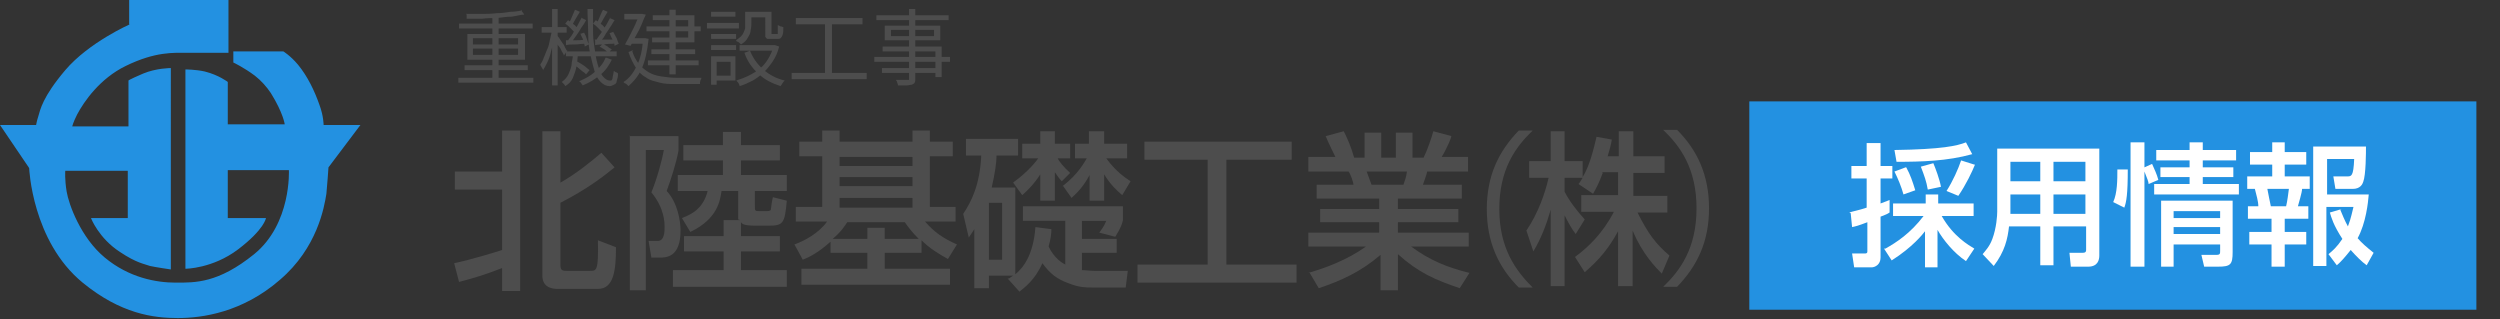 <?xml version="1.0" encoding="UTF-8"?>
<svg xmlns="http://www.w3.org/2000/svg" width="360" height="46" version="1.1" viewBox="0 0 360 46">
  <rect x="0" y="0" width="360" height="46" fill="#333333" stroke="none"/>
  <defs>
    <style>
      .cls-1 {
        fill: #4d4d4d;
      }

      .cls-2 {
        fill: #2391e1;
      }

      .cls-3 {
        fill: #fff;
      }
    </style>
  </defs>
  <!-- Generator: Adobe Illustrator 28.7.7, SVG Export Plug-In . SVG Version: 1.2.0 Build 194)  -->
  <g>
    <g id="_レイヤー_1" data-name="レイヤー_1">
      <g>
        <path class="cls-1" d="M65.4,37.9c2.4-.5,6-1.6,6.9-1.9v-8.7h-6.8v-2.6h6.8v-5.9h2.6v23.1h-2.6v-3.3c-2.6,1-3.6,1.3-6.2,2l-.7-2.7ZM78.1,18.9h2.6v7.4c2.3-1.3,4.5-3.1,5.9-4.3l1.9,2.1c-1.6,1.3-3.9,3.1-7.8,5.1v9c0,.8.4.8.9.8h3.4c.9,0,1.2,0,1.1-4.4l2.6,1c0,3.3-.3,6-2.6,6h-5.8c-.4,0-2.2,0-2.2-1.9v-20.8Z"/>
        <path class="cls-1" d="M90.6,19.6h7.1v2.1c-.3,1.7-1.1,4.2-1.7,5.8,1.6,1.7,2,4.4,2,5.7,0,3.9-2.1,3.9-3.1,3.9h-1.1l-.4-2.4h1.3c1,0,1-1.4,1-2s0-2.7-1.9-5c.8-1.9,1.6-4.9,1.8-6.1h-2.6v20.2h-2.3v-22.3ZM106.3,31.6c0-.3,0-.7,0-1.5v-2.6h-2.4c-.2,1.3-.5,4-4.5,5.9l-1.2-2c1.6-.6,3.1-1.5,3.7-3.9h-4.3v-2.3h6.5v-2.1h-5.7v-2.2h5.7v-1.9h2.6v1.9h5.6v2.2h-5.6v2.1h6.6v2.3h-4.6v2.1c0,.8,0,.8.7.8h1c.2,0,.5,0,.6-.2,0-.2.2-1.5.3-1.8l2,.5c-.3,3.3-.5,3.6-2.7,3.6h-1.6c-1.8,0-2.1-.2-2.3-.5v2h5.6v2.2h-5.6v2.7h6.6v2.4h-16.4v-2.4h7.3v-2.7h-5.7v-2.2h5.7v-2.3h2.4Z"/>
        <path class="cls-1" d="M119.6,34.8c-1.8,1.6-3,2.2-4,2.6l-1.2-2.2c1.4-.5,3.5-1.6,4.7-3.3h-4.5v-2.1h3.8v-7.3h-3.3v-2.1h3.3v-1.6h2.5v1.6h10.5v-1.6h2.5v1.6h3.3v2.1h-3.3v7.3h3.7v2.1h-4.4c1.4,1.6,2.6,2.4,4.6,3.3l-1.3,2.1c-1.4-.8-2.6-1.5-3.8-2.7v1.8h-5.3v2.3h9.4v2.3h-21.4v-2.3h9.5v-2.3h-5.3v-1.8ZM124.9,34.4v-1.6h2.5v1.6h4.9c-1-1-1.6-1.8-2-2.4h-8.3c-.4.6-.9,1.4-2.1,2.4h4.8ZM120.9,22.6v1.3h10.5v-1.3h-10.5ZM120.9,25.5v1.3h10.5v-1.3h-10.5ZM120.9,28.5v1.4h10.5v-1.4h-10.5Z"/>
        <path class="cls-1" d="M145.3,40.1c.3-.2.4-.3.6-.4h-3.5v1.8h-2.1v-8.5c-.2.3-.3.5-.8,1.2l-.8-3.4c1.2-1.8,2.4-4.2,2.6-8.4h-2.2v-2.4h7.5v2.4h-3.1c0,.9-.2,2.5-.7,4.6h3.4v12.5c1.1-.9,2.6-2.7,2.9-6.8l2.3.3c0,.7-.1,1.4-.4,2.5.8,1.7,2,2.4,2.4,2.6v-6.3h-6.1v-2.1h14.4v2c-.1.5-.3,1.1-1.1,2.4l-2.3-.6c.2-.3.7-.9,1-1.7h-3.5v2.6h5v2h-5v2.5c.6,0,1.2.1,1.7.1h4.9l-.3,2.4h-4.9c-.8,0-1.8,0-3.3-.6-1.7-.6-2.7-1.4-3.8-2.9-1.1,2.5-2.6,3.5-3.3,4.1l-1.7-1.9ZM142.4,29.2v8.2h1.9v-8.2h-1.9ZM146,26.2c2.1-1.5,3.4-3.2,3.5-3.4h-2.3v-2.1h2.6v-1.8h2.1v1.8h2.2v2.1h-1.8c.2.4.8,1.2,1.8,2.1l-1.2,1.2c-.3-.3-.6-.7-1-1.3v4.1h-2.1v-3.8c-.8,1.3-1.9,2.4-2.6,3l-1.3-1.8ZM153,26.8c2.3-1.7,3.3-3.7,3.5-4h-1.7v-2.1h2v-1.8h2.2v1.8h3.3v2.1h-3c1.4,1.9,2.6,2.7,3.5,3.3l-1.2,2c-.8-.7-1.7-1.5-2.6-3v3.8h-2.1v-3.7c-.8,1.5-1.6,2.4-2.6,3.3l-1.2-1.7Z"/>
        <path class="cls-1" d="M164.8,20.4h21.2v2.6h-9.4v15.1h10.1v2.6h-22.9v-2.6h10.1v-15.1h-9.1v-2.6Z"/>
        <path class="cls-1" d="M188.4,39.3c2.4-.7,5.5-1.8,8.3-3.8h-8.3v-2h10.2v-1.5h-8.5v-1.9h8.5v-1.5h-9v-2h5.3c0-.3-.4-1.5-.7-1.9h-5.8v-2.1h3.9c-.2-.4-1-2-1.4-3l2.6-.7c.6,1.2,1,2.1,1.5,3.8h1.5v-3.6h2.4v3.6h2.1v-3.6h2.4v3.6h1.6c.5-1,1.1-2.7,1.4-3.8l2.6.7c0,.2-.6,1.7-1.4,3h3.8v2.1h-5.9c0,.3-.5,1.6-.6,1.9h5.6v2h-9.2v1.5h8.7v1.9h-8.7v1.5h10.2v2h-8.3c2.7,2,5.2,3,8.4,3.8l-1.4,2.2c-3.5-1.2-5.9-2.2-8.9-4.9v5.2h-2.5v-5.1c-2.8,2.4-5.6,3.7-8.9,4.8l-1.3-2.2ZM196.8,24.7c.1.3.6,1.6.7,1.9h4.6c.2-.6.4-1.1.5-1.9h-5.8Z"/>
      </g>
      <g>
        <path class="cls-1" d="M220.7,18.8c-2.5,2.4-4.8,5.6-4.8,11.3s2.4,8.9,4.8,11.3h-2c-2.9-2.9-4.6-6.5-4.6-11.3s1.7-8.3,4.6-11.3h2Z"/>
        <path class="cls-1" d="M230.8,24.9c-.6,1.6-1,2.3-1.4,3l-2.1-1.4c.2-.2.4-.6.6-.9h-2.6v2c.7,1.4,1.9,2.9,2.9,4l-1.3,2.1c-.6-.8-1-1.5-1.6-2.7v10.2h-2v-11c-.6,2.1-1.4,4.2-2.5,6l-1-3c1.7-2.5,2.7-5.4,3.2-7.6h-2.8v-2.4h3.1v-4.3h2v4.3h2.6v2.3c.6-1,1.2-2.3,2-5.8l2.2.4c-.1.7-.3,1.4-.6,2.4h1.6v-3.6h2.1v3.6h4.5v2.4h-4.5v3.3h4.9v2.4h-4.3c1.5,3,2.6,4.5,4.6,6.2l-1.1,2.6c-.8-.8-2.8-2.8-4.2-6.2v8h-2.1v-7.9c-1.3,2.4-2.7,4.1-4.8,5.9l-1.4-2.2c1.9-1.4,4-3.4,5.6-6.5h-4.7v-2.4h5.3v-3.3h-2.3Z"/>
        <path class="cls-1" d="M239.5,41.3c2.4-2.3,4.8-5.5,4.8-11.3s-2.4-9-4.8-11.3h2c2.9,2.9,4.6,6.5,4.6,11.3s-1.7,8.3-4.6,11.3h-2Z"/>
      </g>
      <path class="cls-2" d="M18.7,3.5s-5.9,2.6-9.3,6.6c-3.3,3.9-3.6,5.7-3.9,6.7-.2.6-.3,1.2-.3,1.2H0l4.2,6.2s.4,10.5,7.7,16.5c5.5,4.5,10.2,5.1,13.7,5.1s9.3-.8,14.7-5.5c5.4-4.6,6.4-10.5,6.7-12.4.1-.9.3-3.8.3-3.8l4.6-6.1h-5.3s0-1.3-.6-2.9c-.7-2-1.7-4.1-3.1-5.8-1.1-1.3-2.1-1.9-2.1-1.9h-7.2v1.6s1.5.7,3.1,1.9c.9.7,1.7,1.6,2.3,2.5,1.8,2.9,2,4.5,2,4.5h-8.2v-6.1s-1.3-1-3.3-1.5c-1.3-.3-2.8-.3-2.8-.3v28.7s3.9,0,7.6-2.8c3.8-2.9,4-4.5,4-4.5h-5.5v-6.9h8.8s.4,7.7-5,12.1c-5.2,4.2-8.5,4.1-11.3,4.1s-6.7-.7-10.2-3.6c-3.5-2.9-5.2-7.7-5.5-9.5-.3-1.8-.2-3-.2-3h9v6.8h-5.3s1.1,2.9,4.2,4.9c2.4,1.6,3.5,1.7,4.3,2,.9.2,3,.5,3,.5V9.8s-2.1,0-4,.8c-2.1.9-2.1,1-2.1,1v6.6h-8.1s.1-.5.7-1.7c1-1.9,3.3-5.2,7-7,4.3-2.1,6.9-1.9,9-1.9h5.8V0h-14.3v3.5Z"/>
      <g>
        <path class="cls-1" d="M66,11.2h10.8v.7h-10.8v-.7ZM66.1,3.4h10.6v.7h-10.6v-.7ZM66.9,9.4h9.1v.7h-9.1v-.7ZM75,1.4l.5.7c-.5,0-1.1.2-1.8.3-.7,0-1.4.1-2.1.2-.7,0-1.5,0-2.2.1-.8,0-1.5,0-2.2,0,0-.1,0-.2,0-.4,0-.1,0-.3-.1-.3.7,0,1.4,0,2.2,0,.7,0,1.5,0,2.2-.1.7,0,1.4-.1,2-.2.6,0,1.2-.1,1.7-.2ZM67.3,4.9h8.3v3.7h-8.3v-3.7ZM68.1,5.5v.9h6.5v-.9h-6.5ZM68.1,7v.9h6.5v-.9h-6.5ZM70.9,2.2h.9v9.4h-.9V2.2Z"/>
        <path class="cls-1" d="M79.5,4.4l.5.2c0,.5-.2,1-.3,1.5-.1.5-.3,1-.4,1.5s-.3,1-.5,1.4c-.2.4-.4.8-.6,1.1,0-.1-.1-.2-.2-.4s-.2-.3-.2-.4c.2-.3.4-.6.5-1,.2-.4.3-.8.5-1.2.2-.4.3-.9.4-1.4s.2-.9.3-1.3ZM78,3.9h3.6v.8h-3.6v-.8ZM79.5,1.3h.8v11h-.8V1.3ZM80.3,5.2c0,0,.2.2.3.4.1.2.3.4.4.6.2.2.3.5.4.7.1.2.2.4.3.4l-.5.7c0-.1-.1-.3-.3-.6-.1-.2-.2-.5-.4-.7s-.3-.5-.4-.7c-.1-.2-.2-.4-.3-.5l.4-.3ZM82.4,7.8h.8c0,.6-.1,1.2-.2,1.8-.1.6-.3,1.1-.5,1.6-.2.5-.6.9-1.1,1.2,0,0-.1-.2-.2-.3-.1-.1-.2-.2-.3-.3.4-.3.7-.6.9-1s.4-.9.5-1.4c0-.5.2-1,.2-1.5ZM81.4,3.4l.4-.5c.3.2.5.4.8.6.3.2.5.5.6.7l-.4.6c-.1-.2-.3-.4-.6-.7-.3-.3-.5-.5-.8-.7ZM81.4,5.8c.4,0,.8,0,1.3,0s1,0,1.5-.1v.6c-.5,0-.9.1-1.4.1s-.9,0-1.3.1v-.7ZM81.5,7.4h7.3v.7h-7.3v-.7ZM83.8,2.6l.6.3c-.2.4-.4.7-.7,1.1-.2.4-.5.8-.7,1.1-.3.4-.5.7-.7,1l-.5-.3c.2-.3.5-.6.7-1,.2-.4.5-.8.7-1.2s.4-.8.6-1.1ZM82.8,1.4l.7.3c-.2.3-.4.7-.6,1-.2.4-.4.7-.5.9l-.5-.2c.1-.2.2-.4.3-.6.1-.2.2-.5.3-.7.1-.2.2-.5.3-.7ZM82.5,9.3l.5-.5c.2.1.4.2.7.4s.5.3.7.5c.2.2.4.3.5.4l-.5.6c-.1-.1-.3-.3-.5-.4-.2-.2-.4-.3-.6-.5-.2-.2-.4-.3-.7-.4ZM87.3,8.3l.8.3c-.4.8-.9,1.6-1.7,2.2-.7.6-1.5,1.1-2.5,1.5,0,0-.1-.2-.2-.3,0-.1-.2-.2-.3-.3.9-.4,1.7-.8,2.3-1.4.7-.6,1.2-1.2,1.5-2ZM83.5,4.9l.6-.2c.2.3.3.6.4.9s.2.6.3.8l-.6.3c0-.2-.1-.5-.2-.9-.1-.3-.3-.6-.4-.9ZM84.6,1.3h.8c0,1.2,0,2.3,0,3.4s.2,2,.3,2.8c.1.8.3,1.6.5,2.2.2.6.4,1.1.7,1.4.3.3.6.5.9.5s.3,0,.4-.3c0-.2.1-.5.2-1.1,0,0,.2.2.3.2.1,0,.2.1.3.2,0,.4-.1.8-.2,1.1,0,.3-.2.4-.4.5-.2.1-.4.2-.6.2-.5,0-.9-.2-1.3-.6-.4-.4-.7-.9-.9-1.6-.2-.7-.4-1.5-.6-2.4s-.3-1.9-.3-3c0-1.1-.1-2.3-.1-3.5ZM85.4,3.4l.4-.5c.3.2.5.4.8.6s.5.5.6.7l-.4.6c-.1-.2-.3-.4-.6-.7-.3-.3-.5-.5-.8-.7ZM85.6,5.7c.4,0,.8,0,1.3,0,.5,0,1,0,1.5,0v.6c-.5,0-.9,0-1.4.1-.4,0-.9,0-1.3.1v-.7ZM87.8,2.6l.7.3c-.2.3-.4.7-.7,1.1-.2.4-.5.7-.7,1.1-.2.4-.5.7-.7.9l-.5-.3c.2-.3.4-.6.7-1,.2-.4.5-.8.7-1.1.2-.4.4-.7.6-1.1ZM86.8,1.4l.7.3c-.2.3-.4.7-.6,1-.2.4-.4.7-.5.9l-.5-.2c.1-.2.2-.4.3-.6.1-.2.2-.5.3-.7.1-.2.2-.5.3-.6ZM86.4,6.7l.4-.4c.2.1.5.3.7.4.2.2.4.3.6.4l-.5.5c-.1-.1-.3-.3-.6-.5s-.5-.3-.7-.4ZM87.7,4.8l.6-.2c.2.3.3.6.5.9.1.3.2.6.3.8l-.6.3c0-.2-.1-.5-.3-.9s-.3-.6-.4-.9Z"/>
        <path class="cls-1" d="M92.6,5.5h.3s.5.1.5.1c-.2,1.8-.5,3.2-1,4.3-.5,1.1-1.2,1.9-1.9,2.5,0,0-.1-.1-.2-.2,0,0-.2-.2-.3-.2,0,0-.2-.1-.2-.2.8-.5,1.4-1.3,1.9-2.3.5-1,.8-2.3.9-3.8v-.2ZM89.9,2h2.6v.8h-2.6v-.8ZM92.1,2h.3s.6.1.6.1c-.2.4-.4.9-.6,1.4-.2.5-.5,1.1-.8,1.6-.3.5-.5,1-.8,1.5l-.8-.2c.2-.4.4-.7.6-1.1.2-.4.4-.8.6-1.2.2-.4.4-.8.5-1.1.2-.4.3-.7.4-.9h0ZM91,7.2c.2.8.6,1.5,1,2,.4.5.9.9,1.4,1.2.5.3,1.1.5,1.8.6s1.4.2,2.1.2h1.3c.3,0,.6,0,.9,0,.3,0,.6,0,.9,0,.3,0,.4,0,.6,0,0,0,0,.2-.1.3s0,.2-.1.3c0,.1,0,.2,0,.3h-3.4c-.9,0-1.7,0-2.4-.2s-1.4-.3-1.9-.7c-.6-.3-1.1-.8-1.5-1.4s-.8-1.4-1.1-2.3l.7-.3ZM91,5.5h2v.8h-2.1v-.8ZM93.1,3.8h7.8v.7h-7.8v-.7ZM93.3,8.7h7.3v.7h-7.3v-.7ZM93.8,7.1h6.3v.7h-6.3v-.7ZM94,2.2h6v3.9h-6.1v-.7h5.2v-2.5h-5.1v-.7ZM96.4,1.4h.9v9.3h-.9V1.4Z"/>
        <path class="cls-1" d="M101.8,3.3h4.6v.8h-4.6v-.8ZM102.4,8.1h.8v4.1h-.8v-4.1ZM102.4,4.9h3.6v.7h-3.6v-.7ZM102.4,6.5h3.6v.7h-3.6v-.7ZM102.4,1.7h3.5v.7h-3.5v-.7ZM102.8,8.1h3.1v3.5h-3.1v-.7h2.4v-2h-2.4v-.8ZM107.3,1.7h.9v1.5c0,.3,0,.7-.1,1.1,0,.4-.2.8-.4,1.1-.2.4-.5.7-1,1,0,0-.1-.1-.2-.2,0,0-.2-.2-.3-.2s-.2-.1-.2-.2c.4-.3.7-.5.9-.8s.3-.6.4-.9c0-.3,0-.6,0-.9v-1.4ZM111.3,6.5h.3s.6.2.6.2c-.2.8-.5,1.5-.9,2.1-.4.6-.8,1.1-1.3,1.6-.5.5-1.1.9-1.6,1.2-.6.3-1.2.6-1.9.8,0,0,0-.2-.1-.3,0-.1-.1-.2-.2-.3s-.1-.2-.2-.2c.6-.2,1.2-.4,1.8-.7.6-.3,1.1-.6,1.6-1,.5-.4.9-.9,1.2-1.4.3-.5.6-1.1.8-1.8v-.2ZM106.5,6.5h5.1v.8h-5.1v-.8ZM108,7.3c.4,1,1,1.9,1.9,2.7s1.9,1.3,3.1,1.6c0,0-.1.1-.2.2,0,0-.1.2-.2.3,0,0-.1.2-.2.3-1.2-.4-2.3-.9-3.2-1.8-.9-.8-1.6-1.8-2-3l.8-.3ZM107.7,1.7h3v.8h-3v-.8ZM110.2,1.7h.9v2.9c0,.1,0,.2,0,.3,0,0,0,0,.2,0h.6c0,0,.1,0,.1,0,0,0,0-.2,0-.4s0-.5,0-.9c0,0,.2.1.4.2.2,0,.3.1.4.1,0,.5,0,.8-.1,1.1s-.2.4-.3.5-.3.1-.5.1h-.8c-.2,0-.4,0-.6,0-.1,0-.2-.2-.3-.3,0-.2,0-.4,0-.7V1.7Z"/>
        <path class="cls-1" d="M114,10.5h10.8v.9h-10.8v-.9ZM114.6,2.6h9.6v.9h-9.6v-.9ZM118.8,3.1h1v7.8h-1V3.1Z"/>
        <path class="cls-1" d="M125.9,8.2h10.9v.7h-10.9v-.7ZM126.2,2.2h10.4v.7h-10.4v-.7ZM127,9.8h8.2v.7h-8.2v-.7ZM127.1,6.7h8.5v4.4h-.9v-3.7h-7.6v-.7ZM127.4,3.7h8v2.1h-8v-2.1ZM128.3,4.3v.9h6.2v-.9h-6.2ZM130.9,1.3h.9v10c0,.3,0,.5-.1.6,0,.1-.2.2-.4.3-.2,0-.4.1-.8.1-.3,0-.7,0-1.2,0,0-.1,0-.2-.1-.4,0-.1-.1-.3-.2-.4.2,0,.5,0,.7,0s.4,0,.6,0c.2,0,.3,0,.4,0,.1,0,.2,0,.2,0s0-.1,0-.2V1.3Z"/>
      </g>
      <g>
        <rect class="cls-2" x="22.8" y="58.6" width="180" height="180"/>
        <path class="cls-3" d="M56.3,81.1s-5.9,2.5-9.2,6.5c-3.2,3.9-3.5,5.6-3.9,6.6-.2.6-.3,1.2-.3,1.2h-5.1l4.1,6.1s.4,10.3,7.6,16.3c5.4,4.4,10.1,5,13.5,5s9.2-.8,14.5-5.4c5.4-4.6,6.3-10.4,6.6-12.2.1-.8.3-3.7.3-3.7l4.6-6.1h-5.2s0-1.3-.6-2.9c-.7-2-1.7-4.1-3-5.7-1-1.3-2-1.8-2-1.8h-7.1v1.5s1.5.7,3,1.9c.9.7,1.7,1.5,2.3,2.4,1.7,2.8,2,4.4,2,4.4h-8.1v-6.1s-1.3-1-3.3-1.5c-1.3-.3-2.8-.3-2.8-.3v28.3s3.8,0,7.5-2.8c3.7-2.9,4-4.4,4-4.4h-5.4v-6.8h8.7s.4,7.6-4.9,11.9c-5.1,4.1-8.4,4.1-11.2,4.1s-6.6-.7-10-3.6c-3.4-2.9-5.1-7.6-5.4-9.4-.3-1.8-.2-3-.2-3h8.9v6.7h-5.2s1.1,2.8,4.1,4.9c2.4,1.6,3.4,1.7,4.3,1.9.9.2,2.9.5,2.9.5v-28.4s-2.1,0-4,.7c-2.1.9-2.1.9-2.1.9v6.6h-8s0-.5.7-1.6c1-1.9,3.3-5.1,6.9-6.9,4.2-2.1,6.8-1.9,8.9-1.9h5.7v-7.5h-14.1v3.5Z"/>
        <g>
          <path class="cls-3" d="M44,216.2c1.8-.4,4.6-1.2,5.3-1.5v-6.7h-5.3v-2h5.3v-4.5h2v17.9h-2v-2.6c-2,.7-2.8,1-4.8,1.5l-.6-2.1ZM53.8,201.4h2v5.8c1.8-1,3.5-2.4,4.5-3.3l1.5,1.7c-1.3,1-3,2.4-6,3.9v6.9c0,.6.3.6.7.6h2.6c.7,0,.9,0,.9-3.4l2,.8c0,2.5-.2,4.6-2,4.6h-4.5c-.3,0-1.7,0-1.7-1.5v-16.1Z"/>
          <path class="cls-3" d="M63.5,202h5.5v1.7c-.3,1.3-.8,3.2-1.3,4.5,1.2,1.3,1.5,3.4,1.5,4.4,0,3-1.6,3-2.4,3h-.9l-.3-1.9h1c.8,0,.8-1.1.8-1.6s0-2.1-1.5-3.8c.6-1.4,1.2-3.8,1.4-4.7h-2v15.6h-1.8v-17.3ZM75.6,211.3c0-.2,0-.5,0-1.2v-2h-1.8c-.1,1-.4,3.1-3.5,4.6l-.9-1.5c1.3-.4,2.4-1.2,2.8-3h-3.3v-1.8h5v-1.6h-4.4v-1.7h4.4v-1.5h2v1.5h4.3v1.7h-4.3v1.6h5.1v1.8h-3.5v1.7c0,.6,0,.6.5.6h.8c.2,0,.4,0,.4-.2,0-.2.2-1.2.2-1.4l1.6.4c-.3,2.5-.4,2.8-2.1,2.8h-1.2c-1.4,0-1.6-.2-1.8-.4v1.5h4.3v1.7h-4.3v2.1h5.1v1.8h-12.7v-1.8h5.6v-2.1h-4.4v-1.7h4.4v-1.8h1.8Z"/>
          <path class="cls-3" d="M85.9,213.8c-1.4,1.2-2.3,1.7-3.1,2l-.9-1.7c1-.4,2.7-1.2,3.6-2.5h-3.5v-1.6h3v-5.7h-2.6v-1.7h2.6v-1.2h2v1.2h8.1v-1.2h2v1.2h2.5v1.7h-2.5v5.7h2.9v1.6h-3.4c1.1,1.2,2,1.8,3.6,2.6l-1,1.7c-1.1-.6-2-1.1-3-2.1v1.4h-4.1v1.7h7.2v1.8h-16.5v-1.8h7.3v-1.7h-4.1v-1.4ZM90,213.5v-1.3h2v1.3h3.8c-.8-.8-1.2-1.4-1.5-1.9h-6.4c-.3.5-.7,1-1.6,1.9h3.7ZM87,204.3v1h8.1v-1h-8.1ZM87,206.6v1h8.1v-1h-8.1ZM87,208.9v1.1h8.1v-1.1h-8.1Z"/>
          <path class="cls-3" d="M105.8,217.8c.3-.2.3-.2.5-.3h-2.7v1.4h-1.6v-6.6c-.2.2-.2.4-.6.9l-.6-2.6c.9-1.4,1.9-3.2,2-6.5h-1.7v-1.9h5.8v1.9h-2.4c0,.7-.2,1.9-.5,3.5h2.6v9.7c.9-.7,2-2.1,2.2-5.3l1.8.2c0,.5,0,1.1-.3,1.9.6,1.3,1.5,1.9,1.9,2v-4.9h-4.7v-1.6h11.1v1.6c-.1.4-.2.9-.8,1.8l-1.8-.5c.2-.2.5-.7.8-1.3h-2.7v2h3.8v1.6h-3.8v1.9c.4,0,.9.1,1.3.1h3.8l-.2,1.8h-3.8c-.6,0-1.4,0-2.5-.5-1.3-.5-2.1-1.1-2.9-2.2-.8,1.9-2,2.7-2.6,3.2l-1.3-1.5ZM103.6,209.4v6.3h1.5v-6.3h-1.5ZM106.3,207.1c1.6-1.1,2.6-2.5,2.7-2.6h-1.7v-1.6h2v-1.4h1.7v1.4h1.7v1.6h-1.4c.2.3.6.9,1.4,1.6l-.9,1c-.2-.2-.5-.6-.8-1v3.2h-1.7v-2.9c-.6,1-1.5,1.8-2,2.3l-1-1.4ZM111.7,207.6c1.8-1.3,2.6-2.8,2.7-3.1h-1.3v-1.6h1.6v-1.4h1.7v1.4h2.6v1.6h-2.3c1,1.5,2,2.1,2.7,2.5l-.9,1.5c-.6-.5-1.3-1.2-2-2.3v3h-1.6v-2.8c-.6,1.1-1.3,1.8-2,2.5l-.9-1.3Z"/>
          <path class="cls-3" d="M120.9,202.6h16.4v2h-7.2v11.7h7.8v2h-17.7v-2h7.8v-11.7h-7v-2Z"/>
          <path class="cls-3" d="M139.1,217.3c1.9-.6,4.2-1.4,6.4-2.9h-6.4v-1.6h7.9v-1.1h-6.5v-1.5h6.5v-1.1h-6.9v-1.6h4.1c0-.2-.3-1.1-.5-1.5h-4.5v-1.6h3c-.1-.3-.7-1.6-1.1-2.4l2-.6c.5.9.8,1.7,1.1,2.9h1.2v-2.8h1.9v2.8h1.7v-2.8h1.9v2.8h1.2c.4-.8.8-2.1,1-2.9l2,.6c0,.2-.5,1.3-1,2.4h2.9v1.6h-4.6c0,.2-.4,1.3-.5,1.5h4.3v1.6h-7.1v1.1h6.7v1.5h-6.7v1.1h7.9v1.6h-6.4c2.1,1.6,4,2.3,6.5,2.9l-1.1,1.7c-2.7-.9-4.6-1.7-6.9-3.8v4h-1.9v-4c-2.1,1.9-4.3,2.8-6.9,3.7l-1-1.7ZM145.6,206c0,.2.5,1.3.5,1.5h3.5c.2-.4.3-.9.4-1.5h-4.5Z"/>
          <path class="cls-3" d="M165.4,201.8c-1.9,1.8-3.6,4.2-3.6,8.5s1.8,6.7,3.6,8.5h-1.5c-2.2-2.2-3.5-4.9-3.5-8.5s1.3-6.3,3.5-8.5h1.5Z"/>
          <path class="cls-3" d="M173,206.4c-.4,1.2-.8,1.7-1.1,2.3l-1.6-1c.1-.2.3-.4.5-.7h-2v1.5c.6,1.1,1.5,2.2,2.2,3l-1,1.6c-.5-.6-.8-1.2-1.2-2v7.7h-1.5v-8.4c-.4,1.6-1.1,3.2-1.9,4.6l-.7-2.3c1.3-1.9,2-4.1,2.4-5.8h-2.1v-1.8h2.3v-3.3h1.5v3.3h2v1.8c.5-.8.9-1.7,1.5-4.4l1.7.3c0,.5-.2,1.1-.4,1.9h1.2v-2.7h1.6v2.7h3.4v1.8h-3.4v2.5h3.7v1.8h-3.2c1.1,2.3,2,3.4,3.5,4.7l-.8,2c-.6-.6-2.1-2.1-3.2-4.7v6h-1.6v-6c-1,1.8-2,3.1-3.7,4.5l-1.1-1.7c1.4-1.1,3-2.5,4.3-4.9h-3.5v-1.8h4v-2.5h-1.8Z"/>
          <path class="cls-3" d="M179.7,218.9c1.8-1.7,3.6-4.1,3.6-8.5s-1.8-6.8-3.6-8.5h1.5c2.2,2.2,3.5,4.9,3.5,8.5s-1.3,6.3-3.5,8.5h-1.5Z"/>
        </g>
        <g>
          <path class="cls-3" d="M57,138.6c0,.5-.1.9-.1,1.7v7.5c0,.8,0,1.1.1,1.7h-1.8c0-.5.1-1,.1-1.7v-3.3h-5.9v3.3c0,.8,0,1.2.1,1.7h-1.8c0-.5.1-1,.1-1.7v-7.5c0-.8,0-1.2-.1-1.7h1.8c0,.6-.1,1-.1,1.7v2.8h5.9v-2.8c0-.7,0-1.2-.1-1.7h1.8Z"/>
          <path class="cls-3" d="M67.3,139.8c1,1,1.5,2.5,1.5,4.3,0,3.5-2,5.7-5.1,5.7s-5.1-2.2-5.1-5.7,2-5.7,5.1-5.7,2.6.4,3.5,1.4ZM67.2,144.1c0-1.5-.4-2.6-1.2-3.4-.6-.6-1.4-.9-2.3-.9-2.1,0-3.5,1.7-3.5,4.3s1.4,4.3,3.5,4.3,3.4-1.7,3.4-4.3Z"/>
          <path class="cls-3" d="M78.4,147.9c.8,1.1,1,1.3,1.4,1.7h-2.2c-.2-.4-.5-.9-.9-1.4l-3-4.1-1.6,1.6v2.2c0,.8,0,1.2.1,1.7h-1.8c0-.6.1-1,.1-1.7v-7.5c0-.7,0-1.1-.1-1.7h1.8c0,.5-.1,1-.1,1.7v3.5l3.9-3.9c.5-.6.8-.9,1-1.3h2.3c-.6.6-.7.7-1.5,1.5l-3,3,3.6,4.8Z"/>
          <path class="cls-3" d="M90.3,138.6c0,.5-.1,1-.1,1.8v5.1c0,2.8-1.7,4.4-4.6,4.4s-2.7-.4-3.4-1.2c-.7-.8-1-1.7-1-3.1v-5c0-.8,0-1.3-.1-1.8h1.8c0,.4-.1.9-.1,1.8v5c0,.9.2,1.6.6,2.1.5.6,1.3.9,2.3.9s2-.4,2.5-1c.4-.5.5-1.1.5-2v-5c0-.8,0-1.3-.1-1.8h1.8Z"/>
          <path class="cls-3" d="M99.4,149.6c0-.4-.3-1-.8-2.3-.8-1.9-1.3-2.5-2.4-2.5h-2.3v3c0,.8,0,1.2.1,1.7h-1.8c0-.6.1-.9.1-1.7v-7.5c0-.7,0-1.1-.1-1.7.5,0,.9,0,1.7,0h3.2c1.1,0,1.9.3,2.5.8.5.5.8,1.2.8,2s-.3,1.6-.8,2.1c-.4.4-.8.6-1.5.8.6.2,1,.5,1.4,1.5.3.6.6,1.3,1.1,2.4.2.4.5,1,.6,1.4h-2ZM97,143.5c.7,0,1.4-.3,1.7-.8.2-.3.3-.6.3-1s-.1-.9-.4-1.2c-.3-.3-.8-.5-1.4-.5h-3.1v3.5h3Z"/>
          <path class="cls-3" d="M104.7,138.6c0,.5-.1,1-.1,1.7v7.5c0,.7,0,1.2.1,1.7h-1.8c0-.5.1-1,.1-1.7v-7.5c0-.8,0-1.2-.1-1.7h1.8Z"/>
          <path class="cls-3" d="M114.6,147.9c.8,1.1,1,1.3,1.4,1.7h-2.2c-.2-.4-.5-.9-.9-1.4l-3-4.1-1.6,1.6v2.2c0,.8,0,1.2.1,1.7h-1.8c0-.6.1-1,.1-1.7v-7.5c0-.7,0-1.1-.1-1.7h1.8c0,.5-.1,1-.1,1.7v3.5l3.9-3.9c.5-.6.8-.9,1-1.3h2.3c-.6.6-.7.7-1.5,1.5l-3,3,3.6,4.8Z"/>
          <path class="cls-3" d="M126.5,138.6c0,.5-.1,1-.1,1.8v5.1c0,2.8-1.7,4.4-4.6,4.4s-2.7-.4-3.4-1.2c-.7-.8-1-1.7-1-3.1v-5c0-.8,0-1.3-.1-1.8h1.8c0,.4-.1.9-.1,1.8v5c0,.9.2,1.6.6,2.1.5.6,1.3.9,2.3.9s2-.4,2.5-1c.4-.5.5-1.1.5-2v-5c0-.8,0-1.3-.1-1.8h1.8Z"/>
          <path class="cls-3" d="M136.5,147.9c.8,1.1,1,1.3,1.4,1.7h-2.2c-.2-.4-.5-.9-.9-1.4l-3-4.1-1.6,1.6v2.2c0,.8,0,1.2.1,1.7h-1.8c0-.6.1-1,.1-1.7v-7.5c0-.7,0-1.1-.1-1.7h1.8c0,.5-.1,1-.1,1.7v3.5l3.9-3.9c.5-.6.8-.9,1-1.3h2.3c-.6.6-.7.7-1.5,1.5l-3,3,3.6,4.8Z"/>
          <path class="cls-3" d="M140.9,138.6c0,.5-.1,1-.1,1.7v7.5c0,.7,0,1.2.1,1.7h-1.8c0-.5.1-1,.1-1.7v-7.5c0-.8,0-1.2-.1-1.7h1.8Z"/>
          <path class="cls-3" d="M144.3,146.2c0,.6.1,1,.4,1.3.4.6,1.2.9,2.2.9,1.5,0,2.4-.7,2.4-1.8s-.3-1.1-.7-1.4c-.4-.2-.5-.3-2.4-.7-1-.2-1.5-.4-2-.8-.8-.5-1.2-1.3-1.2-2.2,0-1.9,1.5-3.1,3.8-3.1s2.7.5,3.3,1.4c.3.4.5.8.6,1.6l-1.7.2c0-.5-.2-.8-.4-1.1-.4-.5-1.1-.7-1.9-.7-1.3,0-2.2.7-2.2,1.7s.3,1.1,1.1,1.4c.4.2.4.2,2,.5,1.1.2,1.8.5,2.3.9.7.6,1.1,1.3,1.1,2.3,0,2.1-1.4,3.3-4,3.3s-2.8-.4-3.5-1.3c-.4-.5-.6-1-.8-2.1l1.7-.2Z"/>
          <path class="cls-3" d="M160.9,139.8c1,1,1.5,2.5,1.5,4.3,0,3.5-2,5.7-5.1,5.7s-5.1-2.2-5.1-5.7,2-5.7,5.1-5.7,2.6.4,3.5,1.4ZM160.8,144.1c0-1.5-.4-2.6-1.2-3.4-.6-.6-1.4-.9-2.3-.9-2.1,0-3.5,1.7-3.5,4.3s1.4,4.3,3.5,4.3,3.4-1.7,3.4-4.3Z"/>
          <path class="cls-3" d="M55.7,166.9c.8,1.1,1,1.3,1.4,1.7h-2.2c-.2-.4-.5-.9-.9-1.4l-3-4.1-1.6,1.6v2.2c0,.8,0,1.2.1,1.7h-1.8c0-.6.1-1,.1-1.7v-7.5c0-.7,0-1.1-.1-1.7h1.8c0,.5-.1,1-.1,1.7v3.5l3.9-3.9c.5-.6.8-.9,1-1.3h2.3c-.6.6-.7.7-1.5,1.5l-3,3,3.6,4.8Z"/>
          <path class="cls-3" d="M66.5,158.8c1,1,1.5,2.5,1.5,4.3,0,3.5-2,5.7-5.1,5.7s-5.1-2.2-5.1-5.7,2-5.7,5.1-5.7,2.6.4,3.5,1.4ZM66.5,163.1c0-1.5-.4-2.6-1.2-3.4-.6-.6-1.4-.9-2.3-.9-2.1,0-3.5,1.7-3.5,4.3s1.4,4.3,3.5,4.3,3.4-1.7,3.4-4.3Z"/>
          <path class="cls-3" d="M79,157.6c0,.5-.1,1-.1,1.8v5.1c0,2.8-1.7,4.4-4.6,4.4s-2.7-.4-3.4-1.2c-.7-.8-1-1.7-1-3.1v-5c0-.8,0-1.3-.1-1.8h1.8c0,.4-.1.9-.1,1.8v5c0,.9.2,1.6.6,2.1.5.6,1.3.9,2.3.9s2-.4,2.5-1c.4-.5.5-1.1.5-2v-5c0-.8,0-1.3-.1-1.8h1.8Z"/>
          <path class="cls-3" d="M87.6,164.2c-.7,0-1,0-1.4,0v-1.5c.4,0,.8,0,1.6,0h.6c.7,0,1.2,0,1.6,0,0,.7,0,1,0,1.7v1.4c0,.8,0,1.1,0,1.7-.9.5-1.4.7-2.1.9-.6.2-1.3.3-2,.3-1.6,0-2.8-.4-3.7-1.4-1-1-1.5-2.5-1.5-4.3s.9-4.2,2.6-5.1c.7-.4,1.5-.6,2.6-.6s2.4.4,3.1,1.1c.5.5.7.9,1,1.6l-1.6.4c-.5-1.3-1.3-1.8-2.7-1.8s-3.4,1.6-3.4,4.3.4,2.6,1.1,3.4c.6.7,1.4,1,2.5,1s1.8-.2,2.6-.7v-2.5h-.8Z"/>
          <path class="cls-3" d="M95.1,168.6c0-.5.1-1,.1-1.7v-2.8l-3.2-5.1c-.3-.4-.5-.8-.9-1.3h2.1c.1.4.3.7.7,1.3l2.2,3.6,2.2-3.6c.4-.6.6-1,.7-1.3h2.1c-.2.3-.6.9-.9,1.3l-3.2,5.1v2.8c0,.7,0,1.2.1,1.7h-1.8Z"/>
          <path class="cls-3" d="M110.4,158.8c1,1,1.5,2.5,1.5,4.3,0,3.5-2,5.7-5.1,5.7s-5.1-2.2-5.1-5.7,2-5.7,5.1-5.7,2.6.4,3.5,1.4ZM110.3,163.1c0-1.5-.4-2.6-1.2-3.4-.6-.6-1.4-.9-2.3-.9-2.1,0-3.5,1.7-3.5,4.3s1.4,4.3,3.5,4.3,3.4-1.7,3.4-4.3Z"/>
          <path class="cls-3" d="M125.8,160.9c-.2-.6-.3-.9-.6-1.2-.5-.6-1.3-.9-2.2-.9-2.1,0-3.4,1.6-3.4,4.3s1.3,4.3,3.4,4.3,1.9-.4,2.4-1.1c.3-.4.4-.7.5-1.3l1.7.3c-.3.9-.5,1.4-.9,1.9-.8,1-2.1,1.6-3.7,1.6s-2.6-.4-3.5-1.3c-1-1-1.5-2.6-1.5-4.4s.6-3.5,1.7-4.5c.9-.8,1.9-1.2,3.3-1.2s2.5.4,3.3,1.2c.6.5.9,1,1.2,1.9l-1.6.4Z"/>
          <path class="cls-3" d="M128.7,164.7c0-2.5,1.6-4.1,4-4.1s4,1.6,4,4.1-1.6,4.2-4,4.2-4-1.6-4-4.1ZM130.2,164.6c0,1.8.9,2.9,2.5,2.9s2.5-1.1,2.5-2.9-.9-2.9-2.5-2.9-2.5,1.1-2.5,2.9Z"/>
          <path class="cls-3" d="M139.9,168.6c0,1.1-.3,1.6-1.2,2l-.4-.6c.8-.3.9-.5.9-1.3h-1v-1.8h1.8v1.8Z"/>
          <path class="cls-3" d="M143.6,166.8v1.8h-1.8v-1.8h1.8Z"/>
          <path class="cls-3" d="M147.2,168.6c-.7,0-1.2,0-1.7,0,0-.5.1-1,.1-1.8v-7.3c0-.9,0-1.4-.1-1.9h1.8c0,.6-.1,1-.1,1.9v7.6h4.1c.8,0,1.3,0,1.8,0v1.6c-.5,0-.9,0-1.8,0h-4.1Z"/>
          <path class="cls-3" d="M156.8,158.6c0,.5,0,1,0,1.7v.5h.6c.7,0,1,0,1.4,0v1.4c-.4,0-.8,0-1.4,0h-.7v4.5c0,.7.2.9.9.9s.7,0,1.1-.3l.3,1.3c-.6.2-1,.3-1.7.3s-1.2-.2-1.6-.4c-.3-.3-.5-.8-.5-1.5v-4.8h-.5c-.5,0-.8,0-1.2,0v-1.4c.4,0,.7,0,1.3,0h.5v-.5c0-.6,0-1.2,0-1.7h1.7Z"/>
          <path class="cls-3" d="M166.1,168c0-.3,0-.4,0-.5-.7.9-1.6,1.3-2.9,1.3s-1.9-.3-2.5-.9c-.8-.7-1.2-1.8-1.2-3.2,0-2.5,1.4-4.1,3.7-4.1s2.2.4,2.8,1.2q0-.2,0-.4c0,0,0-.3,0-.5v-1.5c0-.8,0-1.2,0-1.8h1.7c0,.6,0,1.1,0,1.8v7.4c0,.8,0,1.2,0,1.8h-1.6v-.6ZM163.4,161.9c-.8,0-1.4.4-1.8,1-.3.4-.4,1.1-.4,1.8,0,.9.2,1.7.6,2.1.4.4,1,.7,1.7.7,1.6,0,2.6-1.1,2.6-2.9s-1-2.7-2.6-2.7Z"/>
          <path class="cls-3" d="M171.3,166.8v1.8h-1.8v-1.8h1.8Z"/>
        </g>
        <g>
          <path class="cls-3" d="M108.2,102.6c.6-.2,1.3-.3,2.5-.7v-4.2h-2.2v-1.8h2.2v-3.3h2v3.3h1.7v1.8h-1.7v3.6c1-.4,1.1-.4,1.3-.5v1.8c-.3.2-.5.3-1.3.6v5.9c0,.9-.8,1.4-1.3,1.4h-2.5l-.3-2h1.8c.2,0,.4,0,.4-.3v-4.2c-1.3.5-1.7.6-2.2.7l-.2-2ZM113.4,107.8c1.6-.9,3.6-2.2,5.5-4.7h-4.4v-1.8h4.7v-1.3h1.8v1.3h5.1v1.8h-4.6c1.7,3,3.9,4.2,4.7,4.7l-1.2,1.8c-1.8-1.2-3.3-3.1-4.1-4.5v5.4h-1.8v-5.2c-.3.4-1.8,2.3-4.8,4.2l-1.1-1.7ZM125.8,94.3c-3.6.9-7.3,1.1-10.9,1.1l-.3-1.7c6.9-.1,9-.6,10.3-1.1l.9,1.7ZM116.3,96.1c.6,1.1.9,2,1.3,3.3l-1.7.6c-.3-1.1-.8-2.3-1.3-3.3l1.6-.6ZM120.3,95.6c.3.7.9,2.3,1.1,3.4l-1.9.4c-.2-1.2-.5-2-1-3.3l1.8-.5ZM126.2,95.7c-.4,1-1.3,2.9-2.4,4.5l-1.7-.7c.9-1.4,1.7-3.2,2.1-4.4l1.9.6Z"/>
          <path class="cls-3" d="M142.2,104.7h-4.6v5.6h-1.9v-5.6h-4.5c-.2,1.8-.6,3.6-2.2,5.7l-1.6-1.7c.4-.5,1-1.1,1.4-2.2.6-1.6.7-3.4.7-3.9v-9.1h14.7v15.4c0,.6-.2,1.6-1.6,1.6h-2.5l-.2-2h1.9c.2,0,.5,0,.5-.4v-3.4ZM131.4,100v2.2c0,.1,0,.6,0,.6h4.3v-2.8h-4.3ZM131.4,95.3v2.8h4.3v-2.8h-4.3ZM137.6,95.3v2.8h4.6v-2.8h-4.6ZM137.6,100v2.8h4.6v-2.8h-4.6Z"/>
          <path class="cls-3" d="M146.1,101.1c.6-1.3.6-3.2.6-4.7h1.5c0,3.6-.2,4.7-.5,5.5l-1.6-.8ZM151.3,98.5c0-.3-.2-.8-.6-1.8v13.7h-2v-17.9h2v3.6l1.1-.5c.3.7.7,1.5.9,2.3l-1.4.6ZM163.9,95.2h-4.8v1h4.4v1.4h-4.4v1h5.2v1.5h-12.2v-1.5h5.1v-1h-4.2v-1.4h4.2v-1h-4.8v-1.5h4.8v-1.1h1.9v1.1h4.8v1.5ZM163.4,101v7.4c0,1.8-.3,2.1-2.1,2.1h-2l-.4-1.7h2.2c.5,0,.5-.2.5-.6v-.9h-6.7v3.2h-1.8v-9.5h10.4ZM154.8,102.4v1h6.7v-1h-6.7ZM154.8,104.8v1h6.7v-1h-6.7Z"/>
          <path class="cls-3" d="M169,92.6h1.9v1.4h3.1v1.8h-3.1v1.7h3.6v1.8h-1.1c0,.5-.5,2.1-.6,2.5h1.5v1.8h-3.4v1.9h3.1v1.8h-3.1v3.2h-1.9v-3.2h-3.2v-1.8h3.2v-1.9h-3.4v-1.8h1.5c0-.7-.3-1.7-.5-2.5h-1.1v-1.8h3.6v-1.7h-3.2v-1.8h3.2v-1.4ZM168.4,99.2c.2,1.1.3,1.5.5,2.5h2.2c.2-.8.3-1.8.4-2.5h-3.1ZM178.9,102.2c.3.7.6,1.5,1.1,2.4.5-1.3.6-2.1.8-2.8h-3.9v8.5h-1.9v-17.2h7.6c0,.8,0,4.1-.4,5.1-.1.3-.4,1-1.5,1h-2.5l-.3-1.8h2c.6,0,.9,0,1-2.5h-3.9v5.1h6c-.1,1.2-.4,4.1-1.6,6.3.6.7,1.3,1.3,2.3,2.1l-1,1.8c-.7-.5-1.5-1.3-2.3-2.2-.8,1-1.4,1.7-2,2.2l-1.2-1.6c.6-.5,1.2-1,2-2.2-1.3-2-1.6-3.1-1.8-3.8l1.7-.5Z"/>
        </g>
      </g>
      <rect class="cls-2" x="251.9" y="14.6" width="104.7" height="30"/>
      <g>
        <path class="cls-3" d="M266.3,30.6c.6-.2,1.3-.3,2.5-.7v-4.2h-2.2v-1.8h2.2v-3.3h2v3.3h1.7v1.8h-1.7v3.6c1-.4,1.1-.4,1.3-.5v1.8c-.3.2-.5.3-1.3.6v5.9c0,1-.8,1.4-1.3,1.4h-2.5l-.3-2h1.8c.2,0,.4,0,.4-.3v-4.2c-1.3.5-1.7.6-2.2.7l-.2-2ZM271.5,35.8c1.6-.9,3.6-2.2,5.5-4.7h-4.4v-1.8h4.7v-1.3h1.8v1.3h5.1v1.8h-4.6c1.7,3,3.9,4.2,4.7,4.7l-1.2,1.8c-1.8-1.2-3.3-3.1-4.1-4.5v5.4h-1.8v-5.2c-.3.4-1.8,2.3-4.8,4.2l-1.1-1.7ZM284,22.2c-3.6,1-7.3,1.1-10.9,1.1l-.3-1.7c6.9-.1,9-.6,10.3-1.1l.9,1.7ZM274.5,24.1c.6,1.1.9,2,1.3,3.3l-1.7.6c-.3-1.1-.8-2.3-1.3-3.3l1.6-.6ZM278.4,23.5c.3.7.9,2.3,1.1,3.4l-1.9.4c-.2-1.2-.5-2-1-3.3l1.8-.5ZM284.4,23.7c-.4,1-1.3,2.9-2.4,4.5l-1.7-.7c.9-1.4,1.7-3.2,2.1-4.4l1.9.6Z"/>
        <path class="cls-3" d="M300.3,32.6h-4.6v5.6h-1.9v-5.6h-4.5c-.2,1.8-.6,3.6-2.2,5.7l-1.6-1.7c.4-.5,1-1.1,1.4-2.2.6-1.6.7-3.4.7-3.9v-9.1h14.7v15.4c0,.6-.2,1.6-1.6,1.6h-2.5l-.2-2h1.9c.2,0,.5,0,.5-.4v-3.4ZM289.5,28v2.2c0,.1,0,.6,0,.6h4.3v-2.8h-4.3ZM289.5,23.3v2.8h4.3v-2.8h-4.3ZM295.7,23.3v2.8h4.6v-2.8h-4.6ZM295.7,28v2.8h4.6v-2.8h-4.6Z"/>
        <path class="cls-3" d="M304.3,29.1c.6-1.3.6-3.2.6-4.7h1.5c0,3.6-.2,4.7-.5,5.5l-1.6-.8ZM309.4,26.5c0-.3-.2-.8-.6-1.8v13.7h-2v-17.9h2v3.6l1.1-.5c.3.7.7,1.5.9,2.3l-1.4.6ZM322,23.1h-4.8v1h4.4v1.4h-4.4v1h5.2v1.5h-12.2v-1.5h5.1v-1h-4.2v-1.4h4.2v-1h-4.8v-1.5h4.8v-1.1h1.9v1.1h4.8v1.5ZM321.5,28.9v7.4c0,1.8-.3,2.1-2.1,2.1h-2l-.4-1.7h2.2c.5,0,.5-.2.5-.6v-.9h-6.7v3.2h-1.8v-9.5h10.4ZM313,30.4v1h6.7v-1h-6.7ZM313,32.7v1h6.7v-1h-6.7Z"/>
        <path class="cls-3" d="M327.1,20.5h1.9v1.4h3.1v1.8h-3.1v1.7h3.6v1.8h-1.1c0,.5-.5,2.1-.6,2.5h1.5v1.8h-3.4v1.9h3.1v1.8h-3.1v3.2h-1.9v-3.2h-3.2v-1.8h3.2v-1.9h-3.4v-1.8h1.5c0-.7-.3-1.7-.5-2.5h-1.1v-1.8h3.6v-1.7h-3.2v-1.8h3.2v-1.4ZM326.5,27.2c.2,1.1.3,1.5.5,2.5h2.2c.2-.8.3-1.8.4-2.5h-3.1ZM337,30.2c.3.7.6,1.5,1.1,2.4.5-1.3.6-2.1.8-2.8h-3.9v8.5h-1.9v-17.2h7.6c0,.8,0,4.1-.4,5.1-.1.3-.4,1-1.5,1h-2.5l-.3-1.8h2c.6,0,.9,0,1-2.5h-3.9v5.1h6c-.1,1.2-.4,4.1-1.6,6.3.6.7,1.3,1.3,2.3,2.1l-1,1.8c-.7-.5-1.5-1.3-2.3-2.2-.8,1-1.4,1.7-2,2.2l-1.2-1.6c.6-.5,1.2-1,2-2.2-1.3-2-1.6-3.1-1.8-3.8l1.7-.5Z"/>
      </g>
    </g>
  </g>
</svg>